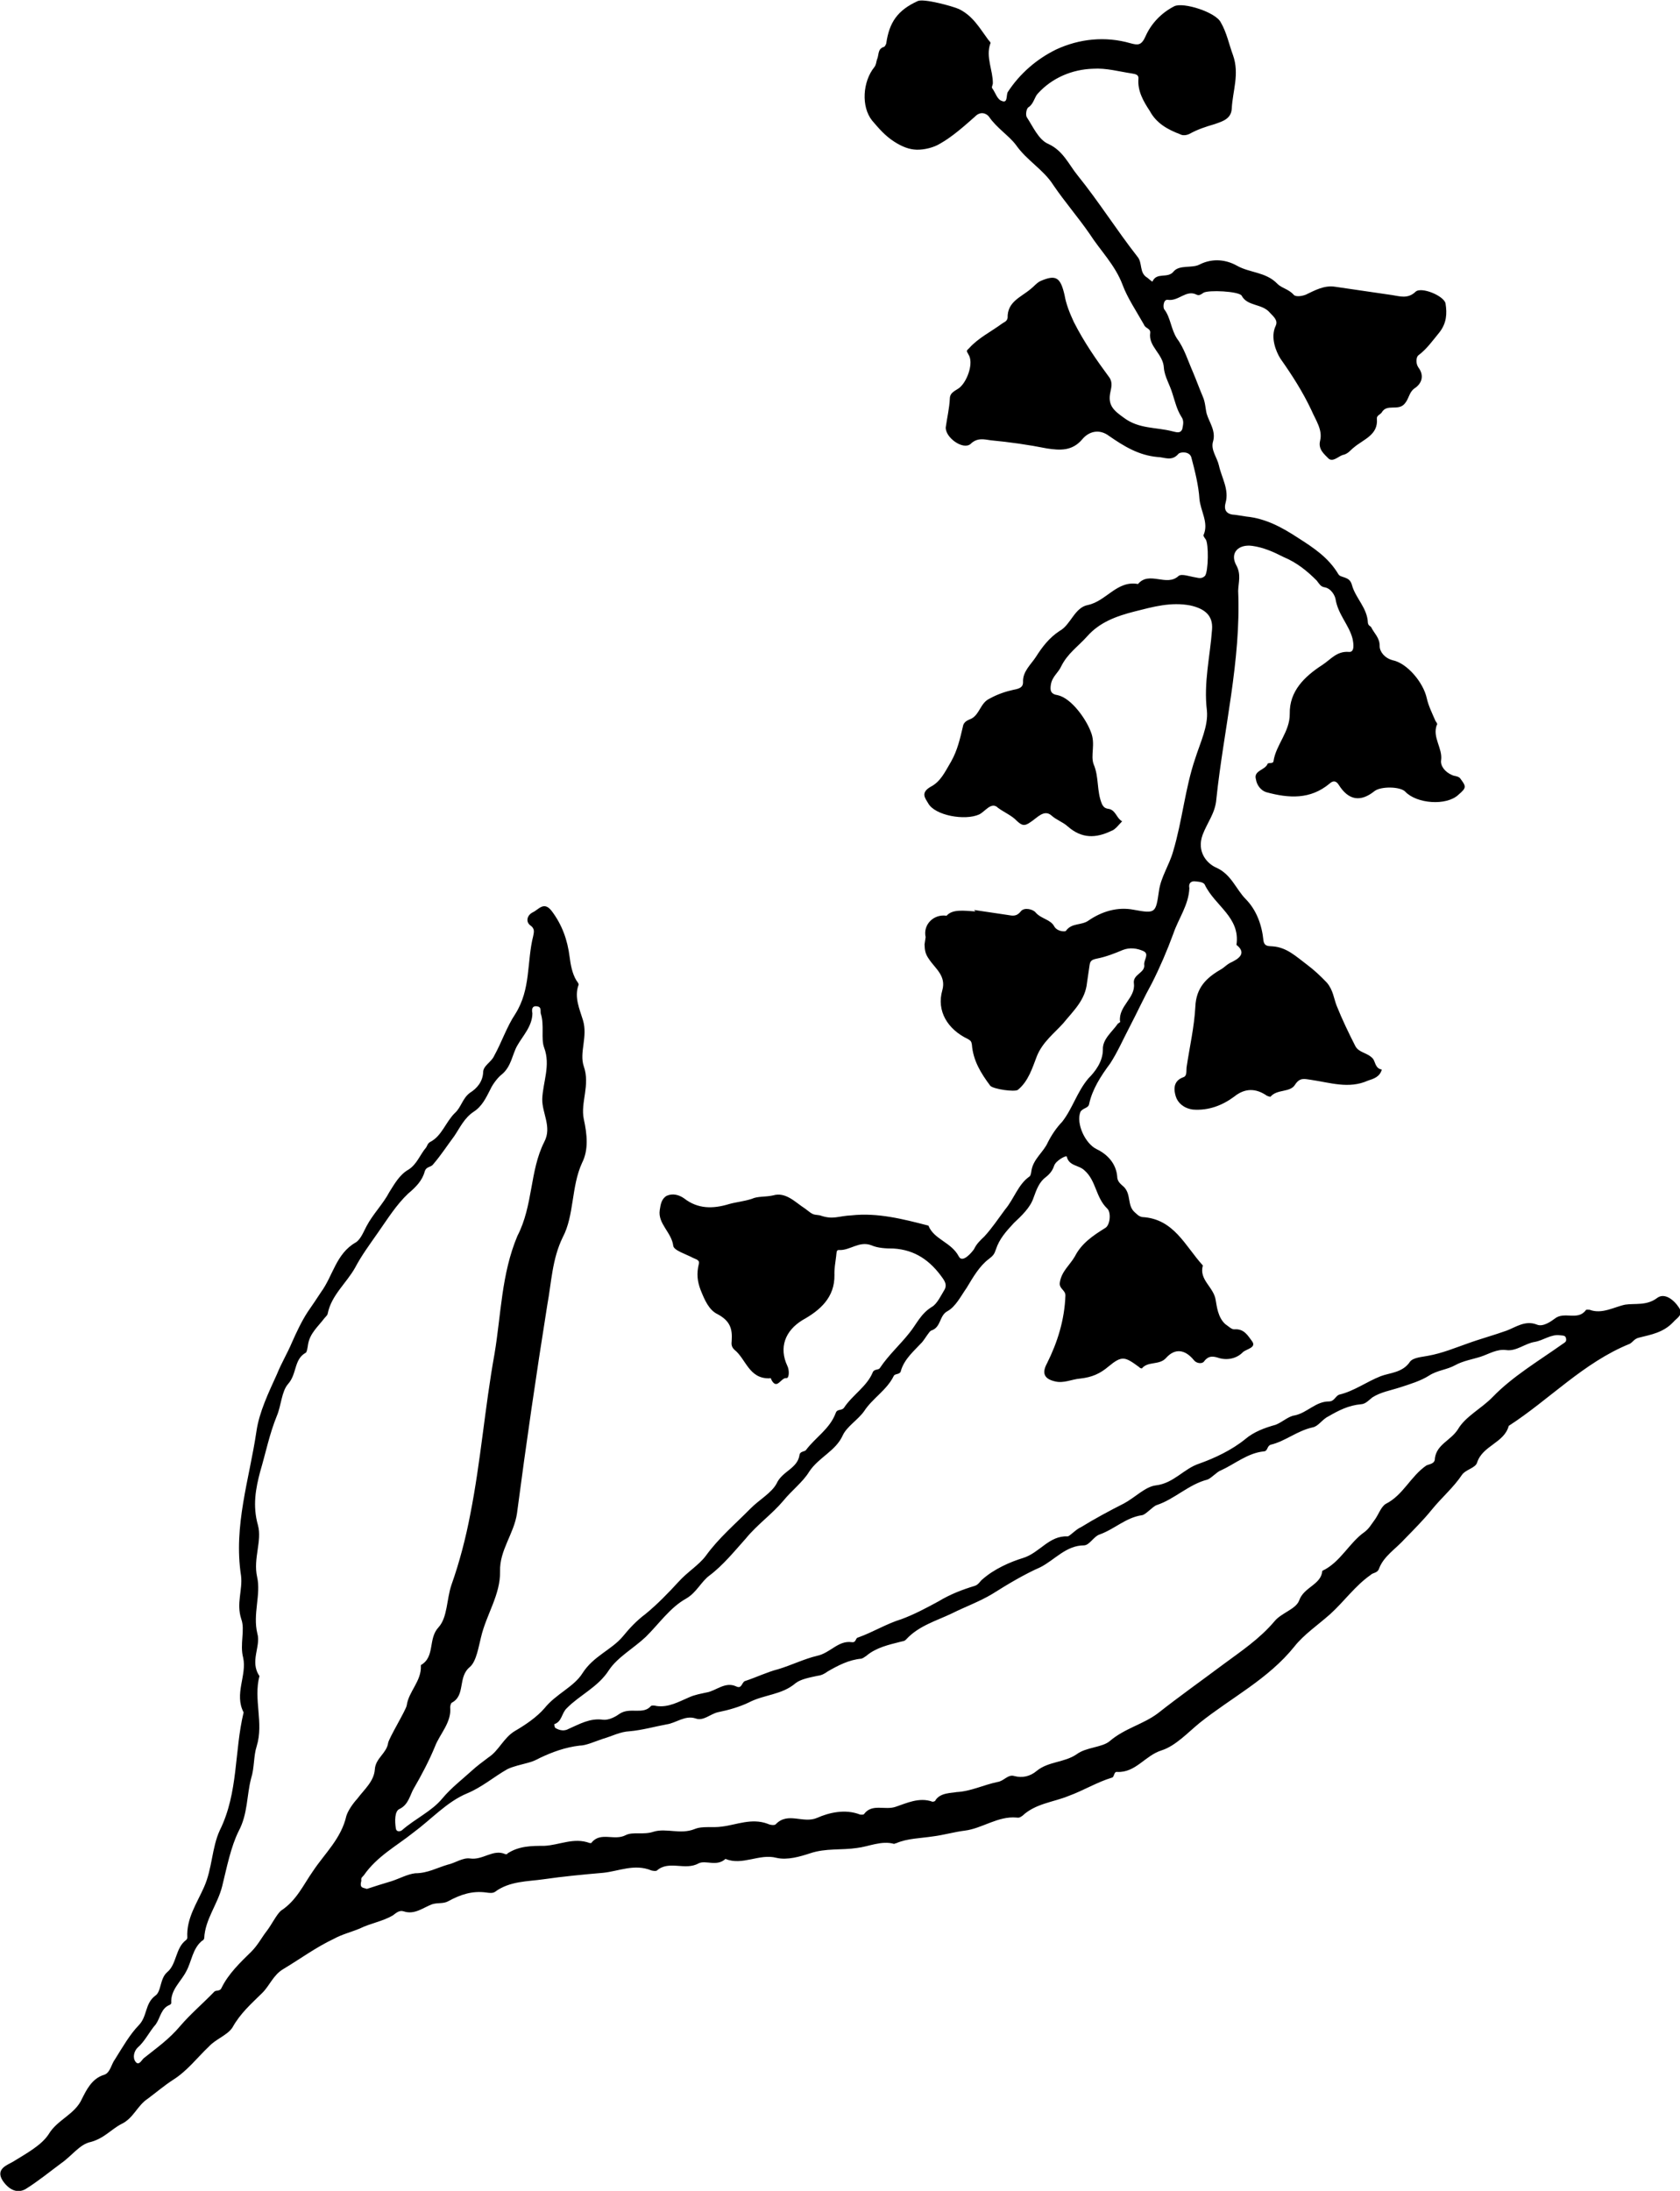 <?xml version="1.0" encoding="UTF-8"?><svg id="Layer_2" xmlns="http://www.w3.org/2000/svg" viewBox="0 0 78.48 102.3"><g id="Layer_1-2"><g id="SDUr5b"><path d="m45.5,42.49c.52.08,1.03.15,1.55.23.22.03.42.11.64-.17.16-.2.58-.09.69.06.26.3.7.32.87.65.14.24.49.25.54.21.28-.4.74-.24,1.08-.5.59-.4,1.32-.64,2.09-.49,1.03.19,1.03.15,1.18-.88.09-.65.48-1.2.66-1.84.43-1.43.56-2.95,1.03-4.33.24-.76.62-1.53.55-2.25-.16-1.3.15-2.53.24-3.79.05-.65-.34-.97-1.02-1.12-.9-.17-1.72.06-2.59.28-.87.22-1.65.51-2.23,1.17-.42.47-.91.79-1.21,1.4-.13.29-.42.47-.48.85-.04.26-.02.44.32.49.64.14,1.33,1.12,1.55,1.72.23.56-.03,1.09.13,1.51.26.61.13,1.25.39,1.86.1.19.19.2.36.23.29.09.33.44.58.57-.15.15-.32.39-.51.45-.71.34-1.37.37-2.03-.21-.23-.21-.53-.3-.76-.51-.35-.31-.68.12-.97.3-.3.22-.42.16-.65-.05-.23-.25-.6-.4-.88-.61-.31-.31-.6.18-.88.31-.66.3-2.07.05-2.38-.52-.14-.24-.37-.49.11-.77.47-.24.67-.69.96-1.18.3-.53.42-1.08.55-1.63.04-.26.27-.31.41-.38.38-.21.41-.73.84-.93.38-.21.75-.33,1.11-.41.27-.05.46-.11.45-.37-.02-.49.38-.82.61-1.18.28-.44.61-.88,1.1-1.2.52-.28.69-1.09,1.32-1.21.86-.18,1.36-1.16,2.34-.98.53-.63,1.34.15,1.9-.38.15-.11.52.03.78.07.13.02.29.09.45-.07.16-.2.18-1.51.03-1.71-.04-.05-.11-.15-.1-.19.26-.58-.14-1.12-.19-1.7-.04-.62-.21-1.3-.38-1.94-.09-.28-.49-.25-.59-.17-.32.39-.68.16-.99.16-.87-.08-1.55-.49-2.27-.99-.44-.33-.93-.22-1.25.17-.47.55-1.04.51-1.64.42-.85-.17-1.76-.3-2.62-.38-.3-.04-.64-.14-.95.17-.35.3-1.19-.3-1.16-.78.06-.43.17-.9.19-1.33,0-.35.36-.39.52-.58.31-.31.6-1.1.35-1.49-.1-.19-.11-.15.04-.3.42-.47,1.03-.77,1.53-1.14.1-.07.23-.1.26-.27-.02-.75.62-.96,1.07-1.34.15-.11.26-.27.45-.37.75-.33.95-.17,1.14.65.07.41.23.82.43,1.25.48.95,1.06,1.78,1.68,2.62.14.24.07.45.03.66-.13.6.14.85.62,1.19.71.54,1.52.44,2.28.64.13.02.37.14.46-.11.03-.17.1-.38-.05-.58-.21-.34-.29-.7-.41-1.07-.12-.41-.37-.8-.4-1.2-.03-.66-.73-.99-.64-1.63.03-.22-.23-.21-.29-.39-.35-.62-.78-1.26-1-1.86-.35-.93-1.04-1.6-1.54-2.38-.54-.78-1.15-1.48-1.69-2.27-.46-.73-1.24-1.15-1.75-1.88-.33-.44-.9-.79-1.26-1.32-.11-.15-.4-.28-.66,0-.51.45-1.06.94-1.63,1.26-.29.18-.74.29-1.09.28s-.68-.14-1.04-.37c-.44-.28-.74-.64-1.04-.99-.52-.65-.44-1.82.1-2.49.1-.12.09-.29.15-.42.07-.21.02-.44.3-.53.04,0,.1-.12.11-.16.14-.99.53-1.55,1.47-1.98.28-.13,1.63.24,1.92.37.66.32.97.89,1.37,1.43.04.05.15.15.1.19-.22.63.13,1.25.12,1.86-.01.09-.07.17-.03.22.15.2.23.52.44.59.29.13.21-.23.28-.4.57-.88,1.37-1.56,2.27-2,1.08-.5,2.29-.63,3.47-.29.34.09.51.12.71-.34.26-.58.73-1.08,1.34-1.39.42-.2,1.94.28,2.17.76.28.48.38,1.02.57,1.53.31.88-.02,1.67-.06,2.5-.03.48-.44.59-.81.72-.41.12-.78.24-1.16.45-.14.07-.32.09-.44.02-.58-.22-1.11-.51-1.42-1.09-.29-.44-.57-.92-.53-1.48.03-.22-.14-.24-.31-.27-.6-.09-1.19-.26-1.81-.22-.97.03-1.91.42-2.58,1.16-.15.15-.2.5-.44.64-.1.07-.14.37-.07.47.29.44.55,1.05,1,1.24.7.32.96.97,1.37,1.47,1,1.24,1.82,2.55,2.79,3.79.26.3.07.76.47.99.08.06.23.21.24.17.2-.45.72-.11.99-.47.27-.31.85-.14,1.19-.31.66-.34,1.3-.21,1.75.04.61.35,1.36.29,1.9.85.19.2.53.25.76.51.07.1.34.09.57,0,.42-.2.86-.45,1.37-.37l2.67.39c.34.05.72.19,1.08-.15.26-.27,1.38.2,1.41.56.07.45.05.89-.28,1.32-.32.39-.6.79-.99,1.08-.1.07-.14.37,0,.57.26.34.2.73-.19.98-.25.18-.25.49-.46.72-.31.35-.83-.03-1.07.41-.06.08-.24.14-.22.28.07.76-.62.96-1.07,1.34-.15.11-.27.31-.54.36-.18.06-.44.33-.64.17-.19-.2-.51-.43-.4-.85.12-.51-.21-.95-.41-1.42-.4-.85-.9-1.63-1.45-2.41-.21-.34-.47-.99-.22-1.52.12-.25-.07-.41-.26-.61-.37-.45-1.06-.29-1.33-.81-.15-.2-1.54-.27-1.78-.13-.1.07-.2.15-.32.09-.49-.25-.84.32-1.35.24-.22-.03-.23.4-.15.46.29.39.3.92.59,1.36.33.44.51,1.04.74,1.56.16.38.29.74.45,1.12.13.28.13.59.19.82.12.41.45.81.29,1.32-.1.38.2.73.28,1.09.13.59.49,1.13.31,1.76-.1.38.1.54.45.55l.52.08c.91.09,1.68.51,2.44,1.01.72.46,1.4.91,1.86,1.68.1.19.52.08.63.49.17.64.72,1.07.75,1.78.02.14.11.15.15.2.13.28.41.5.4.89,0,.26.23.56.61.66.68.14,1.43,1.04,1.59,1.77.08.36.25.7.41,1.07.04.05.11.15.06.18-.22.58.28,1.09.2,1.65-.04.26.18.55.51.69.12.06.26.04.37.14.29.39.33.44-.07.78-.56.53-1.95.42-2.48-.14-.23-.25-1.15-.26-1.44-.03-.65.52-1.21.44-1.67-.29q-.18-.29-.43-.06c-.9.75-1.9.69-2.96.4-.25-.08-.44-.33-.48-.6-.12-.41.41-.42.54-.71.01-.09.26,0,.28-.13.11-.77.77-1.38.76-2.22-.02-1.06.69-1.74,1.52-2.28.39-.25.67-.65,1.23-.61.3.04.23-.4.18-.63-.17-.64-.67-1.11-.79-1.83-.02-.14-.19-.51-.53-.56-.17-.03-.24-.17-.35-.31-.46-.46-.93-.84-1.55-1.1-.49-.25-.95-.45-1.46-.52-.65-.09-1.06.33-.75.9.24.43.1.81.09,1.2.14,3.27-.68,6.49-1.02,9.73-.05.65-.42,1.08-.64,1.66-.29.79.2,1.35.65,1.54.7.32.91,1.01,1.37,1.47.5.51.75,1.21.82,1.92.04.31.27.26.44.28.65.05,1.07.46,1.59.85.36.27.63.53.93.84.3.35.33.75.46,1.08.26.65.56,1.27.87,1.88.17.33.57.3.83.6.11.15.11.46.41.5-.09.34-.37.43-.65.52-.89.4-1.77.09-2.67-.04-.3-.04-.51-.12-.74.24-.23.36-.82.19-1.13.54,0,.04-.13-.02-.17-.03q-.8-.56-1.54.04c-.54.4-1.19.66-1.93.6-.43-.06-.7-.32-.79-.6-.09-.28-.16-.73.35-.91.18-.06.13-.29.15-.46.14-.95.36-1.88.41-2.84.04-.87.5-1.33,1.17-1.72.19-.1.3-.26.54-.36.19-.1.76-.37.21-.8.19-1.29-1.01-1.82-1.48-2.81-.07-.14-.33-.14-.5-.16-.22.01-.25.18-.22.32-.03.79-.51,1.42-.75,2.13-.29.79-.63,1.58-1,2.31-.36.65-.68,1.35-1.04,2.04-.3.57-.57,1.19-.91,1.71-.44.59-.83,1.2-.98,1.88-.03.22-.29.18-.41.38-.21.54.22,1.48.76,1.74s.91.7.96,1.28c0,.26.21.38.32.49.34.36.14.85.49,1.17.12.1.19.2.36.23,1.48.08,2,1.35,2.83,2.26-.19.68.51,1,.6,1.62.05.27.1.81.45,1.12.16.11.31.27.45.24.44-.02.61.31.8.56.22.3-.27.36-.43.51-.26.27-.67.39-1.09.28-.25-.08-.5-.16-.73.16-.1.12-.36.08-.47-.07-.41-.5-.88-.57-1.3-.1-.31.35-.85.14-1.13.49,0,0-.09-.01-.12-.06-.67-.49-.8-.56-1.44-.03-.4.34-.78.5-1.31.56-.4.03-.78.24-1.2.13-.51-.12-.6-.4-.36-.84.49-.98.82-2.03.86-3.17,0-.26-.31-.31-.26-.61.08-.52.47-.81.7-1.21.31-.61.84-.97,1.42-1.33.24-.14.28-.75.09-.91-.54-.52-.51-1.3-1.06-1.78-.27-.26-.72-.19-.83-.65-.04-.05-.51.19-.59.44-.07.21-.19.37-.38.52-.3.22-.43.55-.58.97-.15.46-.56.84-.92,1.18-.36.39-.68.74-.84,1.24-.07.21-.13.29-.33.44-.44.33-.74.86-1.03,1.34-.28.4-.52.89-.91,1.1-.38.21-.28.75-.75.9-.09.03-.27.36-.43.55-.36.39-.81.76-.98,1.31-.03.22-.28.13-.34.26-.32.66-.99,1.04-1.38,1.64-.28.4-.81.72-1,1.13-.33.74-1.12,1.02-1.57,1.7-.29.48-.83.89-1.21,1.36-.53.63-1.21,1.1-1.75,1.76-.52.58-1.06,1.25-1.7,1.73-.39.29-.6.79-1.08,1.07-.76.42-1.27,1.18-1.89,1.79-.56.53-1.32.95-1.72,1.55-.51.8-1.36,1.16-1.97,1.78-.25.23-.22.63-.59.75,0,0,.02.18.06.18.2.12.42.15.61.04.52-.23,1-.51,1.6-.43.3.04.64-.17.79-.28.49-.32,1.09.07,1.46-.36.05-.04.18-.02.26,0,.56.08,1.04-.2,1.51-.4.28-.13.6-.18.82-.23.45-.07.87-.53,1.4-.28.25.12.25-.18.39-.25.55-.18,1.03-.42,1.57-.56.6-.18,1.21-.48,1.8-.62.63-.13.99-.73,1.63-.64.22.03.16-.2.3-.22.7-.25,1.32-.64,2.01-.85.6-.22,1.18-.53,1.75-.84.53-.32,1.09-.54,1.69-.72.18-.06.25-.23.35-.3.55-.49,1.31-.82,1.9-1,.78-.24,1.21-1.05,2.08-1.01.09.01.4-.34.63-.43.63-.39,1.34-.77,2.01-1.11.52-.28.99-.78,1.48-.84.85-.1,1.3-.78,2.04-1.02.7-.25,1.5-.62,2.14-1.14.4-.34.91-.53,1.42-.67.33-.13.59-.4.9-.44.59-.13.97-.65,1.59-.65.26,0,.3-.26.49-.32.68-.16,1.27-.6,1.93-.86.42-.16,1.03-.16,1.37-.68.16-.2.6-.22.83-.27.68-.12,1.29-.38,1.84-.57.6-.22,1.24-.39,1.85-.61.42-.16.86-.49,1.4-.28.29.13.68-.16.83-.27.45-.37,1.08.11,1.46-.4,0-.04.14-.02.18-.02.58.22,1.16-.14,1.66-.24.45-.07,1,.06,1.49-.31.34-.26.78.07,1.03.46.21.34-.11.47-.27.66-.47.5-1.05.59-1.6.73-.23.05-.3.22-.44.29-2.15.87-3.76,2.61-5.65,3.83-.21.8-1.23.92-1.48,1.72-.08.25-.53.32-.7.56-.4.6-.94,1.05-1.42,1.64-.38.47-.84.93-1.25,1.35-.42.47-1,.82-1.21,1.4-.07.21-.29.18-.39.29-.73.51-1.23,1.23-1.89,1.83-.55.49-1.24.96-1.67,1.51-1.23,1.53-2.94,2.38-4.43,3.57-.55.45-1.12,1.07-1.77,1.28-.78.24-1.21,1.05-2.08,1.01-.17-.03-.12.25-.26.27-.69.21-1.32.6-2.01.85-.7.29-1.54.35-2.15.92-.1.07-.15.11-.28.09-.87-.08-1.61.51-2.42.61-.49.06-1,.21-1.49.27-.58.09-1.2.09-1.72.32-.04,0-.09.03-.09.03-.59-.17-1.2.13-1.74.19-.72.11-1.45,0-2.19.25-.46.15-1.06.33-1.57.21-.8-.21-1.59.38-2.38.05-.41.38-.93.04-1.26.21-.62.35-1.38-.16-1.94.33-.05.04-.18.02-.26,0-.79-.33-1.54.04-2.26.11-.93.08-1.87.17-2.77.3-.76.11-1.59.08-2.28.59-.1.07-.27.05-.4.03-.65-.09-1.2.09-1.77.4-.24.14-.49.06-.77.15-.42.16-.82.5-1.32.33-.21-.07-.36.08-.51.19-.48.28-1.06.37-1.54.61-.38.16-.83.27-1.21.48-.85.4-1.59.95-2.36,1.41-.48.28-.64.78-1,1.13-.51.5-1.02.95-1.38,1.6-.23.36-.78.54-1.1.89-.56.53-1,1.13-1.68,1.56-.39.25-.79.59-1.18.88-.49.32-.66.91-1.23,1.18-.47.24-.8.67-1.44.84-.5.1-.89.66-1.37.99-.54.4-1.09.85-1.67,1.21-.43.24-.83-.03-1.08-.42-.32-.53.24-.71.48-.85.63-.39,1.34-.77,1.68-1.29.41-.69,1.23-.92,1.56-1.66.19-.37.45-.95,1.04-1.12.28-.09.34-.52.5-.72.35-.56.7-1.17,1.11-1.59s.28-1.01.77-1.38c.29-.18.21-.8.56-1.1.45-.37.38-1.13.88-1.5.05-.04.06-.08.06-.12-.05-.89.45-1.6.78-2.35.39-.87.36-1.84.74-2.66.87-1.76.67-3.68,1.11-5.5-.45-.86.16-1.73-.02-2.55-.17-.64.1-1.3-.09-1.81-.24-.74.07-1.35-.01-2.02-.36-2.34.39-4.51.72-6.75.13-.9.57-1.81.96-2.67.2-.5.49-.98.7-1.48.2-.45.45-.99.74-1.43.22-.32.44-.64.62-.92.55-.75.7-1.79,1.61-2.31.24-.14.38-.52.51-.76.3-.57.77-1.03,1.07-1.6.23-.36.47-.81.9-1.05.39-.25.54-.71.81-1.02.06-.08.07-.21.22-.28.52-.28.7-.91,1.12-1.33.3-.26.36-.69.71-.95.34-.21.6-.53.62-.96,0-.31.38-.47.51-.76.36-.65.59-1.36.99-1.96.74-1.17.53-2.43.84-3.65.03-.17.09-.34-.15-.5-.2-.16-.15-.46.13-.6.28-.13.52-.54.89-.05.48.64.73,1.34.83,2.14.04.31.11.76.32,1.1.04.05.11.15.1.19-.22.58.05,1.15.2,1.65.24.78-.18,1.51.04,2.16.31.88-.16,1.69,0,2.46.16.73.23,1.44-.08,2.05-.51,1.11-.36,2.45-.9,3.47-.5,1.02-.53,2.12-.72,3.14-.52,3.26-.99,6.49-1.42,9.76-.14.95-.82,1.72-.79,2.7.02,1.1-.64,2.01-.89,3.08-.11.42-.21,1.11-.51,1.38-.6.48-.19,1.33-.86,1.68-.05.04-.07.17-.07.21.07.71-.49,1.25-.71,1.83-.27.66-.64,1.36-.99,1.96-.17.28-.24.76-.67.96-.23.1-.22.58-.17.9.02.18.2.16.29.09.6-.53,1.4-.89,1.88-1.48.43-.51.92-.88,1.37-1.29.25-.23.5-.41.79-.63.49-.32.7-.91,1.23-1.23.48-.28,1.02-.64,1.39-1.07.54-.67,1.37-.99,1.77-1.63.51-.8,1.34-1.08,1.87-1.7.32-.39.64-.74,1.08-1.07.55-.45,1.07-.99,1.53-1.49.42-.47.95-.78,1.28-1.22.6-.83,1.36-1.47,2.08-2.2.41-.42.99-.73,1.23-1.18.26-.58.98-.69,1.07-1.34.03-.17.24-.14.3-.22.44-.59,1.11-.98,1.39-1.73.07-.21.28-.09.39-.25.4-.6,1.07-.99,1.34-1.65.07-.17.28-.09.34-.21.4-.6.95-1.09,1.38-1.64.32-.39.52-.89,1.05-1.21.24-.14.43-.55.6-.83.07-.17.04-.3-.1-.5-.58-.83-1.3-1.33-2.3-1.39-.35,0-.74-.02-1.03-.15-.58-.22-1,.25-1.52.22-.13-.02-.11.16-.13.29-.04.3-.09.6-.08.87.02,1.06-.68,1.66-1.49,2.11-.82.5-1.11,1.29-.71,2.14.1.19.09.58-.04.57-.26-.04-.44.59-.71.07,0-.04-.03-.09-.08-.06-.97.03-1.1-.91-1.65-1.34-.15-.15-.13-.28-.12-.41.04-.57-.08-.93-.65-1.24-.41-.19-.61-.66-.8-1.13-.16-.42-.19-.77-.09-1.2.07-.21-.14-.24-.26-.3-.33-.18-.91-.35-.93-.57-.08-.63-.73-1.03-.63-1.67.04-.26.08-.52.32-.66.28-.13.58-.05.82.12.63.49,1.33.5,2.11.26.32-.09.68-.12,1.05-.24.28-.13.63-.08.99-.16.6-.18,1.05.33,1.49.61.16.11.31.27.48.29l.22.03c.63.22.83.03,1.49,0,1.2-.13,2.39.17,3.58.48.26.65,1.07.77,1.42,1.44.17.33.6-.18.71-.34.12-.25.28-.4.48-.59.36-.39.65-.83.97-1.26.43-.51.61-1.18,1.15-1.55.05-.04.07-.17.08-.25.08-.56.57-.88.77-1.34.19-.37.41-.69.67-.96.49-.63.69-1.39,1.22-2.02.31-.31.68-.78.68-1.35-.02-.49.43-.82.7-1.21.05-.04.14-.07.1-.12-.07-.71.73-1.08.65-1.75-.07-.45.55-.49.48-.9-.01-.22.25-.49-.04-.62-.29-.13-.63-.18-.96-.05-.38.16-.79.32-1.2.4-.23.05-.32.09-.35.3l-.12.82c-.08.82-.63,1.31-1.11,1.9-.42.47-.96.87-1.23,1.53-.21.54-.39,1.17-.89,1.58-.15.11-1.14-.03-1.29-.19-.44-.59-.8-1.17-.86-1.93-.02-.14-.06-.18-.18-.25-.95-.45-1.48-1.31-1.2-2.28.19-.68-.34-1.02-.62-1.45-.18-.25-.2-.42-.21-.69l.05-.34c-.13-.59.38-1.09.98-1,.27-.31.78-.24,1.35-.2,0,.04,0,0,0,0Zm-28.36,45.71c.37-.12.74-.24,1.15-.36.37-.12.75-.33,1.11-.37.57,0,1-.25,1.51-.4.36-.08.71-.34,1.05-.29.6.09,1.08-.46,1.65-.2.04,0,.09.01.09-.03.54-.36,1.15-.36,1.72-.36.71-.03,1.38-.41,2.13-.13.04,0,.09.01.09-.03.43-.51,1.06-.06,1.59-.34.33-.17.84,0,1.3-.16.6-.18,1.25.14,1.91-.12.38-.16.84-.05,1.29-.12.67-.08,1.38-.41,2.13-.13.12.06.34.09.39.01.57-.58,1.27,0,1.93-.29.52-.23,1.29-.43,2-.15.04,0,.13.02.18-.02.38-.52.99-.16,1.5-.35.46-.15,1.08-.46,1.7-.23.04,0,.14-.02.14-.07.23-.36.75-.33.98-.38.66-.03,1.28-.34,1.91-.47.31-.04.49-.37.79-.28.38.1.74.02,1.05-.24.55-.45,1.29-.38,1.87-.78.44-.33,1.19-.31,1.54-.61.7-.6,1.56-.78,2.25-1.3.99-.78,2.02-1.51,3.05-2.28.84-.62,1.71-1.2,2.4-2.02.32-.39,1-.56,1.15-.97.22-.63,1.03-.73,1.08-1.38.85-.4,1.25-1.31,1.98-1.82.2-.15.31-.35.43-.51.22-.28.32-.66.56-.8.81-.41,1.15-1.28,1.89-1.79.14-.07.41-.07.4-.34.09-.65.73-.82,1.07-1.34.35-.61,1.11-.98,1.63-1.52.93-.96,2.13-1.67,3.26-2.47.1-.07.19-.1.17-.24-.02-.18-.15-.15-.28-.17-.43-.06-.78.24-1.19.31-.45.07-.86.45-1.33.38-.43-.06-.82.19-1.19.31s-.82.19-1.2.4-.82.23-1.21.48-.89.4-1.35.55-.91.22-1.3.47c-.15.11-.31.31-.53.32-.58.05-1.05.29-1.53.57-.28.13-.46.46-.73.51-.73.16-1.28.65-1.96.81-.18.06-.13.29-.31.31-.76.07-1.36.59-2.02.89-.18.06-.45.37-.63.43-.87.22-1.54.92-2.37,1.19-.18.06-.51.45-.68.47-.76.11-1.28.65-1.98.9-.28.09-.47.5-.73.51-.84,0-1.37.68-2.04,1.02-.75.33-1.52.79-2.25,1.25-.58.35-1.27.6-1.89.91-.71.34-1.53.57-2.11,1.19-.1.12-.19.1-.28.13-.55.14-1.14.27-1.59.65-.1.07-.15.11-.24.14-.58.05-1.1.32-1.58.6-.15.11-.29.18-.47.2-.36.08-.77.15-1.02.34-.65.56-1.48.53-2.2.91-.42.2-.93.35-1.43.45-.36.08-.68.43-1.05.29-.5-.16-.91.22-1.36.28-.54.1-1.14.27-1.72.32-.44.02-.82.23-1.24.35-.37.12-.79.32-1.1.32-.67.08-1.27.3-1.84.57-.19.1-.33.17-.56.23-.32.09-.68.16-.97.3-.62.35-1.18.84-1.88,1.13-.94.39-1.67,1.21-2.51,1.83-.79.63-1.7,1.11-2.31,1.99-.06.08-.15.11-.12.25-.1.38.09.32.25.39Zm8.29-34.89c.36-.69-.11-1.33-.1-1.99.03-.79.4-1.57.09-2.4-.16-.42.02-1.05-.16-1.6-.02-.14.04-.3-.17-.33-.26-.04-.25.18-.22.32,0,.61-.46,1.07-.71,1.52-.23.4-.27.97-.72,1.34-.15.11-.41.42-.54.71-.19.37-.38.78-.77,1.03-.44.29-.64.74-.91,1.14-.33.44-.61.88-.98,1.31-.11.16-.32.09-.4.34-.11.42-.41.73-.77,1.03-.56.53-.96,1.18-1.41,1.82-.39.56-.77,1.07-1.07,1.64-.41.73-1.11,1.29-1.28,2.14-.01.09-.11.16-.17.24-.27.36-.67.69-.75,1.21-.02.13-.05.34-.1.38-.57.31-.41.99-.83,1.46-.31.35-.32,1.01-.53,1.5-.34.83-.52,1.73-.78,2.61-.2.76-.36,1.57-.1,2.49.2.73-.23,1.55-.04,2.41.19.82-.21,1.73.01,2.64.18.6-.37,1.31.1,1.99-.29,1.1.21,2.18-.13,3.28-.15.46-.1,1-.26,1.5-.21.8-.15,1.65-.58,2.46-.37.74-.56,1.72-.77,2.57s-.8,1.55-.84,2.43c0,.04-.06.12-.1.12-.45.37-.49.98-.74,1.43-.25.49-.74.86-.7,1.48,0,.04-.06.08-.06.08-.42.16-.44.59-.66.91-.31.35-.51.8-.86,1.1-.15.15-.24.45-.09.65s.27-.05.38-.16c.6-.48,1.18-.88,1.71-1.51.47-.55,1.08-1.07,1.6-1.61.1-.07.26,0,.33-.17.32-.66.88-1.19,1.39-1.69.31-.31.49-.67.71-.95.22-.28.46-.77.67-.96.73-.47,1.05-1.21,1.5-1.85.56-.84,1.32-1.52,1.56-2.58.08-.25.3-.57.51-.8.33-.44.78-.81.82-1.37.03-.52.55-.75.62-1.23.03-.22.84-1.55.87-1.76.09-.65.69-1.13.66-1.84v-.04c.68-.39.32-1.23.83-1.77.42-.47.37-1.31.6-1.98.37-1.04.67-2.19.88-3.3.49-2.48.68-4.99,1.13-7.48.31-1.84.32-3.73,1.07-5.51.74-1.43.57-3.03,1.25-4.38Z"/></g></g></svg>